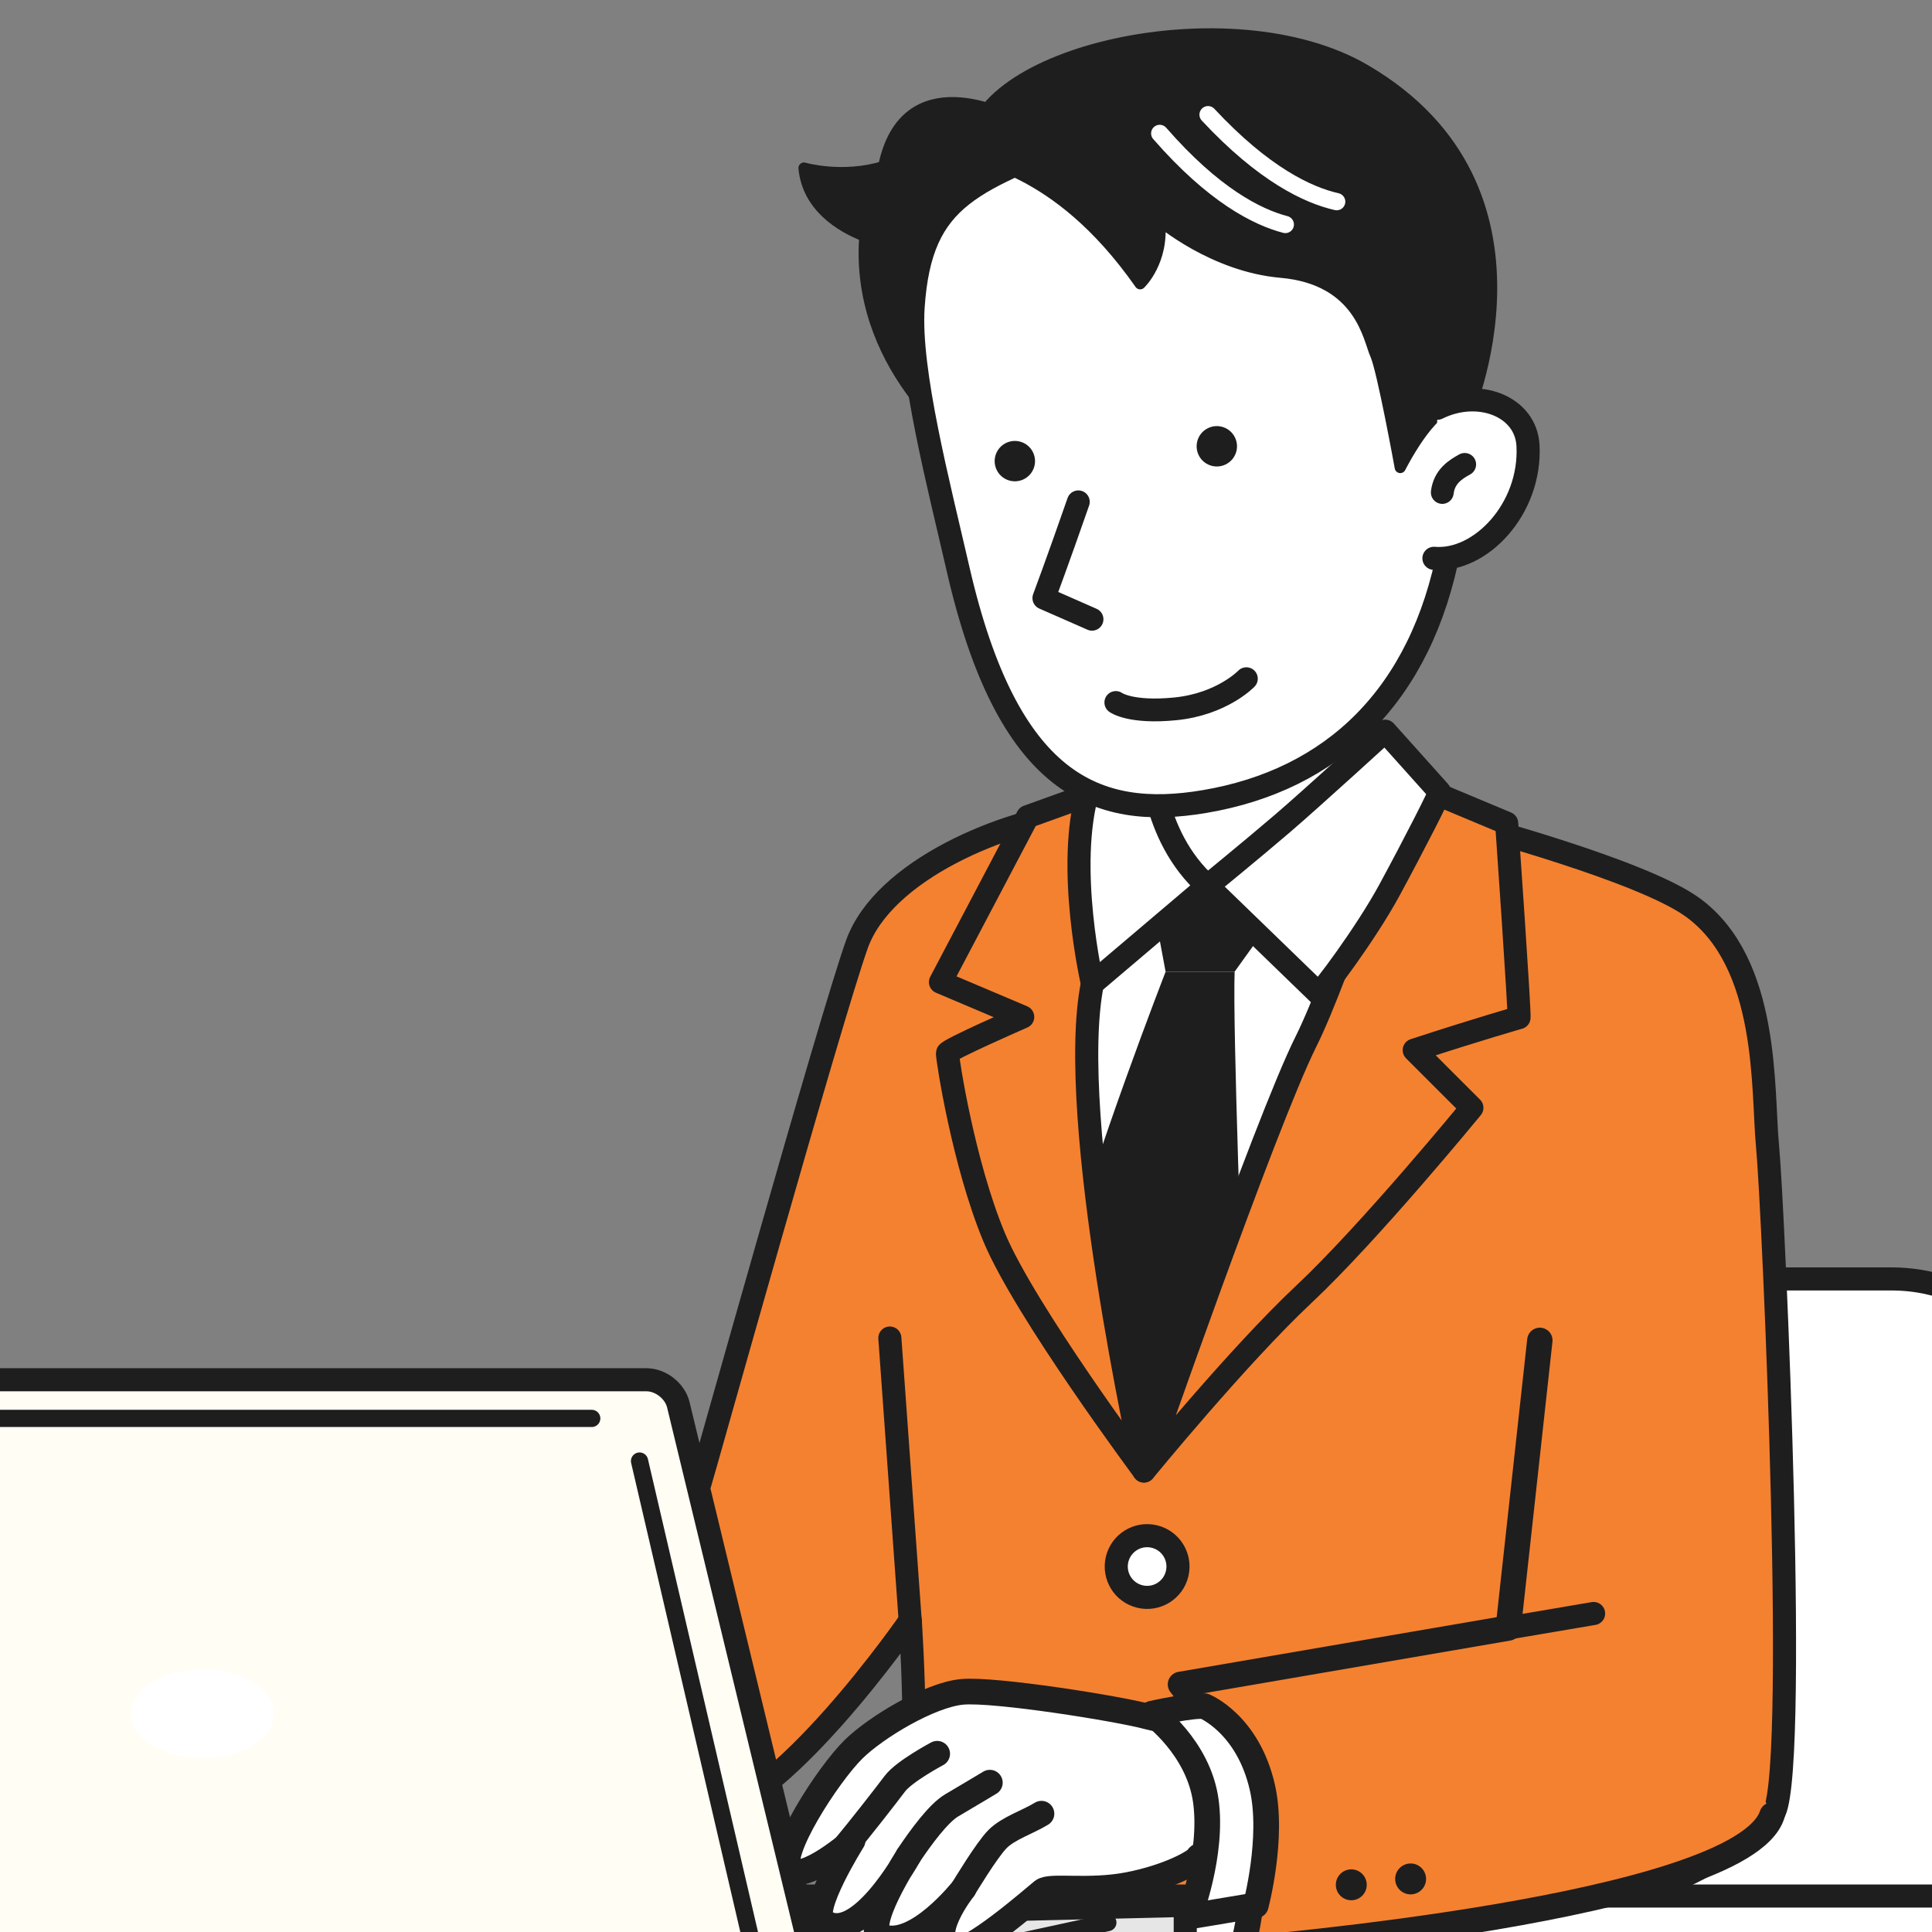 <svg width="120" height="120" viewBox="0 0 120 120" fill="none" xmlns="http://www.w3.org/2000/svg">
<rect x="0" y="0" width="120" height="120" fill="#808080" stroke="none"/>
<g clip-path="url(#clip0_1_765)">
<mask id="mask0_1_765" style="mask-type:luminance" maskUnits="userSpaceOnUse" x="-47" y="-7" width="201" height="150">
<path d="M153.155 -6.001H-46.999V142.714H153.155V-6.001Z" fill="white"/>
</mask>
<g mask="url(#mask0_1_765)">
<path d="M124.014 125.172C123.398 131.28 117.872 136.277 111.733 136.277H86.547C80.409 136.277 75.889 131.28 76.505 125.172L79.994 90.541C80.609 84.433 86.135 79.436 92.274 79.436H117.46C123.599 79.436 128.118 84.433 127.503 90.541L124.014 125.172Z" fill="white"/>
<path d="M124.014 125.172C123.398 131.28 117.872 136.277 111.733 136.277H86.547C80.409 136.277 75.889 131.28 76.505 125.172L79.994 90.541C80.609 84.433 86.135 79.436 92.274 79.436H117.46C123.599 79.436 128.118 84.433 127.503 90.541L124.014 125.172Z" stroke="#1E1E1E" stroke-width="1.434" stroke-linecap="round" stroke-linejoin="round"/>
<path d="M56.538 100.644C56.538 100.644 56.75 103.932 56.76 106.473C56.777 110.931 51.957 133.157 51.575 133.921C51.193 134.685 68.507 136.569 76.342 136.345C91.075 135.926 101.455 134.267 101.455 134.267C101.455 134.267 102.271 118.077 102.123 117.506C107.309 115.809 109.698 112.979 110.066 112.734C111.785 111.588 110.157 75.031 109.783 71.163C109.452 67.724 109.925 59.851 105.145 56.366C101.972 54.051 91.345 51.268 91.402 51.226C92.236 50.615 77.716 49.287 67.435 50.378C62.325 50.92 54.869 54.054 53.225 58.65C51.581 63.245 43.628 91.683 43.469 92.16C43.309 92.638 21.305 91.577 21.305 91.577V108.121C21.305 108.121 36.894 113.476 43.257 112.946C48.361 112.52 56.538 100.644 56.538 100.644Z" fill="#F48130" stroke="#1E1E1E" stroke-width="1.434" stroke-linecap="round" stroke-linejoin="round"/>
<path d="M84.22 37.879C84.22 37.879 83.556 47.223 86.038 51.042C88.52 54.861 88.306 54.782 88.306 54.782C88.306 54.782 77.974 67.558 72.903 66.875C66.283 65.984 65.265 55.419 65.265 55.419C65.265 55.419 68.211 55.938 70.884 50.782C73.557 45.627 71.663 38.745 71.663 38.745" fill="white"/>
<path d="M84.22 37.879C84.22 37.879 83.556 47.223 86.038 51.042C88.52 54.861 88.306 54.782 88.306 54.782C88.306 54.782 77.974 67.558 72.903 66.875C66.283 65.984 65.265 55.419 65.265 55.419C65.265 55.419 68.211 55.938 70.884 50.782C73.557 45.627 71.663 38.745 71.663 38.745" stroke="#1E1E1E" stroke-width="1.434" stroke-linecap="round" stroke-linejoin="round"/>
<path d="M65.354 53.496C65.354 53.496 90.782 55.819 90.018 55.564C89.254 55.31 71.051 91.366 71.051 91.366C71.051 91.366 61.322 73.306 62.522 68.803C63.721 64.3 66.182 55.246 65.354 53.496Z" fill="white"/>
<path d="M86.075 53.401C86.075 53.401 81.556 74.213 77.164 79.369C72.772 84.524 69.908 88.789 69.908 88.789C64.371 75.805 68.164 52.811 68.317 52.828" stroke="#1E1E1E" stroke-width="1.434" stroke-linecap="round" stroke-linejoin="round"/>
<path d="M71.358 54.768L80.321 55.288L76.684 60.354H72.397L71.358 54.768Z" fill="#1E1E1E"/>
<path d="M72.398 60.356C72.398 60.356 67.852 72.046 66.163 78.671L70.71 89.972L77.204 81.009C77.204 81.009 76.555 63.733 76.685 60.356H72.398Z" fill="#1E1E1E"/>
<path d="M94.349 63.206C94.407 62.943 93.582 51.13 93.582 51.13L87.079 48.409C87.079 48.409 83.215 60.495 81.114 64.696C78.58 69.766 71.053 91.371 71.053 91.371C71.053 91.371 76.909 84.21 80.983 80.391C85.056 76.573 91.421 68.807 91.421 68.807L87.84 65.227C91.87 63.91 94.349 63.206 94.349 63.206Z" fill="#F48130" stroke="#1E1E1E" stroke-width="1.434" stroke-linecap="round" stroke-linejoin="round"/>
<path d="M67.853 61.086C68.943 55.741 70.884 48.183 70.884 48.183L63.827 50.724L58.414 61L63.523 63.164C63.523 63.164 58.847 65.203 58.847 65.416C58.847 65.798 59.838 72.264 61.748 76.847C63.657 81.429 71.052 91.362 71.052 91.362C71.052 91.362 66.163 69.371 67.853 61.086Z" fill="#F48130" stroke="#1E1E1E" stroke-width="1.434" stroke-linecap="round" stroke-linejoin="round"/>
<path d="M67.593 49.054L71.489 46.802C71.489 46.802 71.403 51.825 74.997 55.029L67.852 61.091C67.852 61.091 66.164 53.86 67.593 49.054Z" fill="white" stroke="#1E1E1E" stroke-width="1.434" stroke-linecap="round" stroke-linejoin="round"/>
<path d="M74.998 55.029L81.883 61.697C82.016 61.752 84.825 58.007 86.299 55.289C87.831 52.463 89.498 49.196 89.416 49.184L86.039 45.417C86.039 45.417 81.493 49.573 79.674 51.132C77.856 52.691 74.998 55.029 74.998 55.029Z" fill="white" stroke="#1E1E1E" stroke-width="1.434" stroke-linecap="round" stroke-linejoin="round"/>
<path d="M54.886 10.345C52.304 11.13 49.937 10.437 49.937 10.437C50.163 12.841 52.206 14.079 53.715 14.671C53.702 14.85 53.691 15.031 53.684 15.216C53.398 23.202 60.15 27.93 60.15 27.93L62.672 7.259C62.672 7.259 56.208 3.871 54.886 10.345Z" fill="#1E1E1E" stroke="#1E1E1E" stroke-width="0.691" stroke-linecap="round" stroke-linejoin="round"/>
<path d="M56.714 19.096C56.455 23.026 58.294 30.063 59.515 35.377C62.583 48.72 68.065 50.925 74.813 49.786C82.744 48.447 88.277 43.236 90.021 34.042C90.886 29.481 90.992 21.708 88.827 16.831C86.662 11.954 75.835 4.955 68.181 8.117C60.527 11.28 57.182 11.995 56.714 19.096Z" fill="white" stroke="#1E1E1E" stroke-width="1.434" stroke-linecap="round" stroke-linejoin="round"/>
<path d="M91.028 26.033C91.028 26.033 97.426 11.746 84.799 4.348C76.402 -0.572 60.133 3.273 60.306 9.349C60.328 10.157 65.46 9.975 70.817 17.628C70.817 17.628 72.304 16.231 72.021 13.695C72.021 13.695 75.343 16.542 79.552 16.91C84.526 17.344 85.011 21.092 85.439 22.02C85.866 22.948 86.972 29.04 86.972 29.04C86.972 29.04 88.887 25.229 90.244 25.379C91.602 25.529 91.028 26.033 91.028 26.033Z" fill="#1E1E1E" stroke="#1E1E1E" stroke-width="0.691" stroke-linecap="round" stroke-linejoin="round"/>
<path d="M77.414 42.155C77.414 42.155 75.905 43.737 73.007 44.027C70.207 44.307 69.306 43.633 69.306 43.633" fill="white"/>
<path d="M77.414 42.155C77.414 42.155 75.905 43.737 73.007 44.027C70.207 44.307 69.306 43.633 69.306 43.633" stroke="#1E1E1E" stroke-width="1.417" stroke-linecap="round" stroke-linejoin="round"/>
<path d="M89.284 25.356C91.814 24.1 94.781 25.219 94.907 27.678C95.108 31.603 91.953 34.925 89.064 34.678" fill="white"/>
<path d="M89.284 25.356C91.814 24.1 94.781 25.219 94.907 27.678C95.108 31.603 91.953 34.925 89.064 34.678" stroke="#1E1E1E" stroke-width="1.434" stroke-linecap="round" stroke-linejoin="round"/>
<path d="M66.977 31.169C65.72 34.783 64.836 37.149 64.836 37.149L67.827 38.463" fill="white"/>
<path d="M66.977 31.169C65.72 34.783 64.836 37.149 64.836 37.149L67.827 38.463" stroke="#1E1E1E" stroke-width="1.417" stroke-linecap="round" stroke-linejoin="round"/>
<path d="M76.715 27.19C77.008 27.817 76.737 28.563 76.109 28.856C75.482 29.149 74.736 28.878 74.443 28.251C74.15 27.623 74.421 26.877 75.049 26.584C75.676 26.291 76.422 26.562 76.715 27.19Z" fill="#1E1E1E"/>
<path d="M64.17 28.11C64.463 28.738 64.192 29.484 63.565 29.777C62.937 30.07 62.191 29.799 61.898 29.171C61.605 28.544 61.876 27.798 62.504 27.505C63.131 27.212 63.877 27.483 64.17 28.11Z" fill="#1E1E1E"/>
<path d="M89.583 30.588C89.704 29.594 90.405 29.161 90.975 28.845L89.583 30.588Z" fill="white"/>
<path d="M89.583 30.588C89.704 29.594 90.405 29.161 90.975 28.845" stroke="#1E1E1E" stroke-width="1.417" stroke-linecap="round" stroke-linejoin="round"/>
<path d="M75.034 7.122C78.508 10.851 81.261 12.127 83.025 12.526" stroke="white" stroke-width="1.07" stroke-linecap="round" stroke-linejoin="round"/>
<path d="M72.032 8.286C75.377 12.124 78.085 13.488 79.834 13.944" stroke="white" stroke-width="1.07" stroke-linecap="round" stroke-linejoin="round"/>
<path d="M73.116 97.738C73.358 96.707 72.719 95.675 71.688 95.434C70.657 95.192 69.625 95.832 69.383 96.862C69.142 97.893 69.781 98.925 70.812 99.166C71.843 99.408 72.875 98.769 73.116 97.738Z" fill="white" stroke="#1E1E1E" stroke-width="1.434" stroke-linecap="round" stroke-linejoin="round"/>
<path d="M56.533 100.641L55.27 83.108" stroke="#1E1E1E" stroke-width="1.434" stroke-linecap="round" stroke-linejoin="round"/>
<path d="M185.145 117.766H-89.093V199.422H185.145V117.766Z" fill="white" stroke="#1E1E1E" stroke-width="1.434" stroke-linecap="round" stroke-linejoin="round"/>
<path d="M-11.467 120.363L51.525 126.057L73.618 121.481V118.348L-11.467 120.363Z" fill="#E6E6E6" stroke="#1E1E1E" stroke-width="1.434" stroke-linecap="round" stroke-linejoin="round"/>
<path d="M52.691 122.913L68.81 119.414" stroke="#1E1E1E" stroke-width="1.07" stroke-linecap="round" stroke-linejoin="round"/>
<path d="M75.915 106.913C75.515 106.755 73.029 107.105 71.298 106.624C69.566 106.143 61.775 104.893 59.754 105.085C57.734 105.278 54.412 107.281 53.021 108.645C51.418 110.216 48.179 115.25 49.045 116.116C49.911 116.981 52.957 114.32 52.957 114.32C52.957 114.32 50.233 118.661 51.097 119.322C53.277 120.989 56.42 115.282 56.42 115.282C56.42 115.282 53.48 119.783 54.752 120.284C56.869 121.118 59.851 117.302 59.851 117.302C59.851 117.302 57.382 120.412 59.177 121.15C60.093 121.526 64.275 117.847 64.757 117.462C65.237 117.078 67.578 117.558 70.079 117.078C72.58 116.597 74.34 115.619 74.436 115.33C74.532 115.042 79.709 115.065 79.42 115.065C79.132 115.065 82.264 109.414 75.915 106.913Z" fill="white" stroke="#1E1E1E" stroke-width="1.595" stroke-linecap="round" stroke-linejoin="round"/>
<path d="M59.845 117.302C59.845 117.302 61.288 114.897 61.962 114.224C62.635 113.55 63.853 113.165 64.687 112.652" fill="white"/>
<path d="M59.845 117.302C59.845 117.302 61.288 114.897 61.962 114.224C62.635 113.55 63.853 113.165 64.687 112.652" stroke="#1E1E1E" stroke-width="1.595" stroke-linecap="round" stroke-linejoin="round"/>
<path d="M56.415 115.278C57.185 114.124 58.292 112.616 59.108 112.136C60.199 111.495 61.481 110.725 61.481 110.725" fill="white"/>
<path d="M56.415 115.278C57.185 114.124 58.292 112.616 59.108 112.136C60.199 111.495 61.481 110.725 61.481 110.725" stroke="#1E1E1E" stroke-width="1.595" stroke-linecap="round" stroke-linejoin="round"/>
<path d="M52.439 114.765C53.401 113.61 55.004 111.558 55.581 110.789C56.158 110.019 58.21 108.929 58.21 108.929" fill="white"/>
<path d="M52.439 114.765C53.401 113.61 55.004 111.558 55.581 110.789C56.158 110.019 58.21 108.929 58.21 108.929" stroke="#1E1E1E" stroke-width="1.595" stroke-linecap="round" stroke-linejoin="round"/>
<path d="M95.642 83.252L93.681 101.121L73.32 104.62C73.32 104.62 76.48 108.531 77.349 112.256C78.463 117.028 77.137 121.058 77.137 121.058C77.137 121.058 108.134 118.525 110.065 112.733" fill="#F48130"/>
<path d="M95.642 83.252L93.681 101.121L73.32 104.62C73.32 104.62 76.48 108.531 77.349 112.256C78.463 117.028 77.137 121.058 77.137 121.058C77.137 121.058 108.134 118.525 110.065 112.733" stroke="#1E1E1E" stroke-width="1.576" stroke-linecap="round" stroke-linejoin="round"/>
<path d="M84.886 116.976C84.938 117.504 84.552 117.973 84.024 118.024C83.496 118.076 83.027 117.689 82.976 117.162C82.925 116.634 83.311 116.165 83.838 116.114C84.366 116.063 84.835 116.449 84.886 116.976Z" fill="#1E1E1E"/>
<path d="M88.572 116.611C88.623 117.138 88.237 117.608 87.709 117.659C87.182 117.71 86.712 117.324 86.661 116.796C86.61 116.269 86.996 115.8 87.524 115.748C88.051 115.697 88.52 116.083 88.572 116.611Z" fill="#1E1E1E"/>
<path d="M93.679 101.119L98.982 100.218" stroke="#1E1E1E" stroke-width="1.434" stroke-linecap="round" stroke-linejoin="round"/>
<path d="M74.803 105.974C74.06 105.881 71.553 106.438 71.553 106.438C71.553 106.438 74.431 108.512 74.896 111.855C75.36 115.198 73.85 119.038 73.85 119.038L78 118.344C78 118.344 79.118 114.154 78.41 111.031C77.509 107.055 74.803 105.974 74.803 105.974Z" fill="white" stroke="#1E1E1E" stroke-width="1.595" stroke-linecap="round" stroke-linejoin="round"/>
<path d="M51.148 124.508C51.354 125.361 50.805 126.058 49.928 126.058H-8.802C-9.679 126.058 -10.565 125.361 -10.772 124.508L-19.789 87.249C-19.995 86.397 -19.446 85.7 -18.569 85.7H40.161C41.038 85.7 41.925 86.397 42.131 87.249L51.148 124.508Z" fill="#FFFDF4"/>
<path d="M51.148 124.508C51.354 125.361 50.805 126.058 49.928 126.058H-8.802C-9.679 126.058 -10.565 125.361 -10.772 124.508L-19.789 87.249C-19.995 86.397 -19.446 85.7 -18.569 85.7H40.161C41.038 85.7 41.925 86.397 42.131 87.249L51.148 124.508Z" stroke="#1E1E1E" stroke-width="1.434" stroke-linecap="round" stroke-linejoin="round"/>
<path d="M12.574 109.2C15.034 109.2 17.028 107.965 17.028 106.442C17.028 104.92 15.034 103.685 12.574 103.685C10.114 103.685 8.12 104.92 8.12 106.442C8.12 107.965 10.114 109.2 12.574 109.2Z" fill="white"/>
<path d="M-11.709 88.1H36.754" stroke="#1E1E1E" stroke-width="1.07" stroke-linecap="round" stroke-linejoin="round"/>
<path d="M39.723 90.749L47.252 123.094" stroke="#1E1E1E" stroke-width="1.07" stroke-linecap="round" stroke-linejoin="round"/>
</g>
</g>
<defs>
<clipPath id="clip0_1_765">
<rect width="120" height="120" fill="white"/>
</clipPath>
</defs>
</svg>
